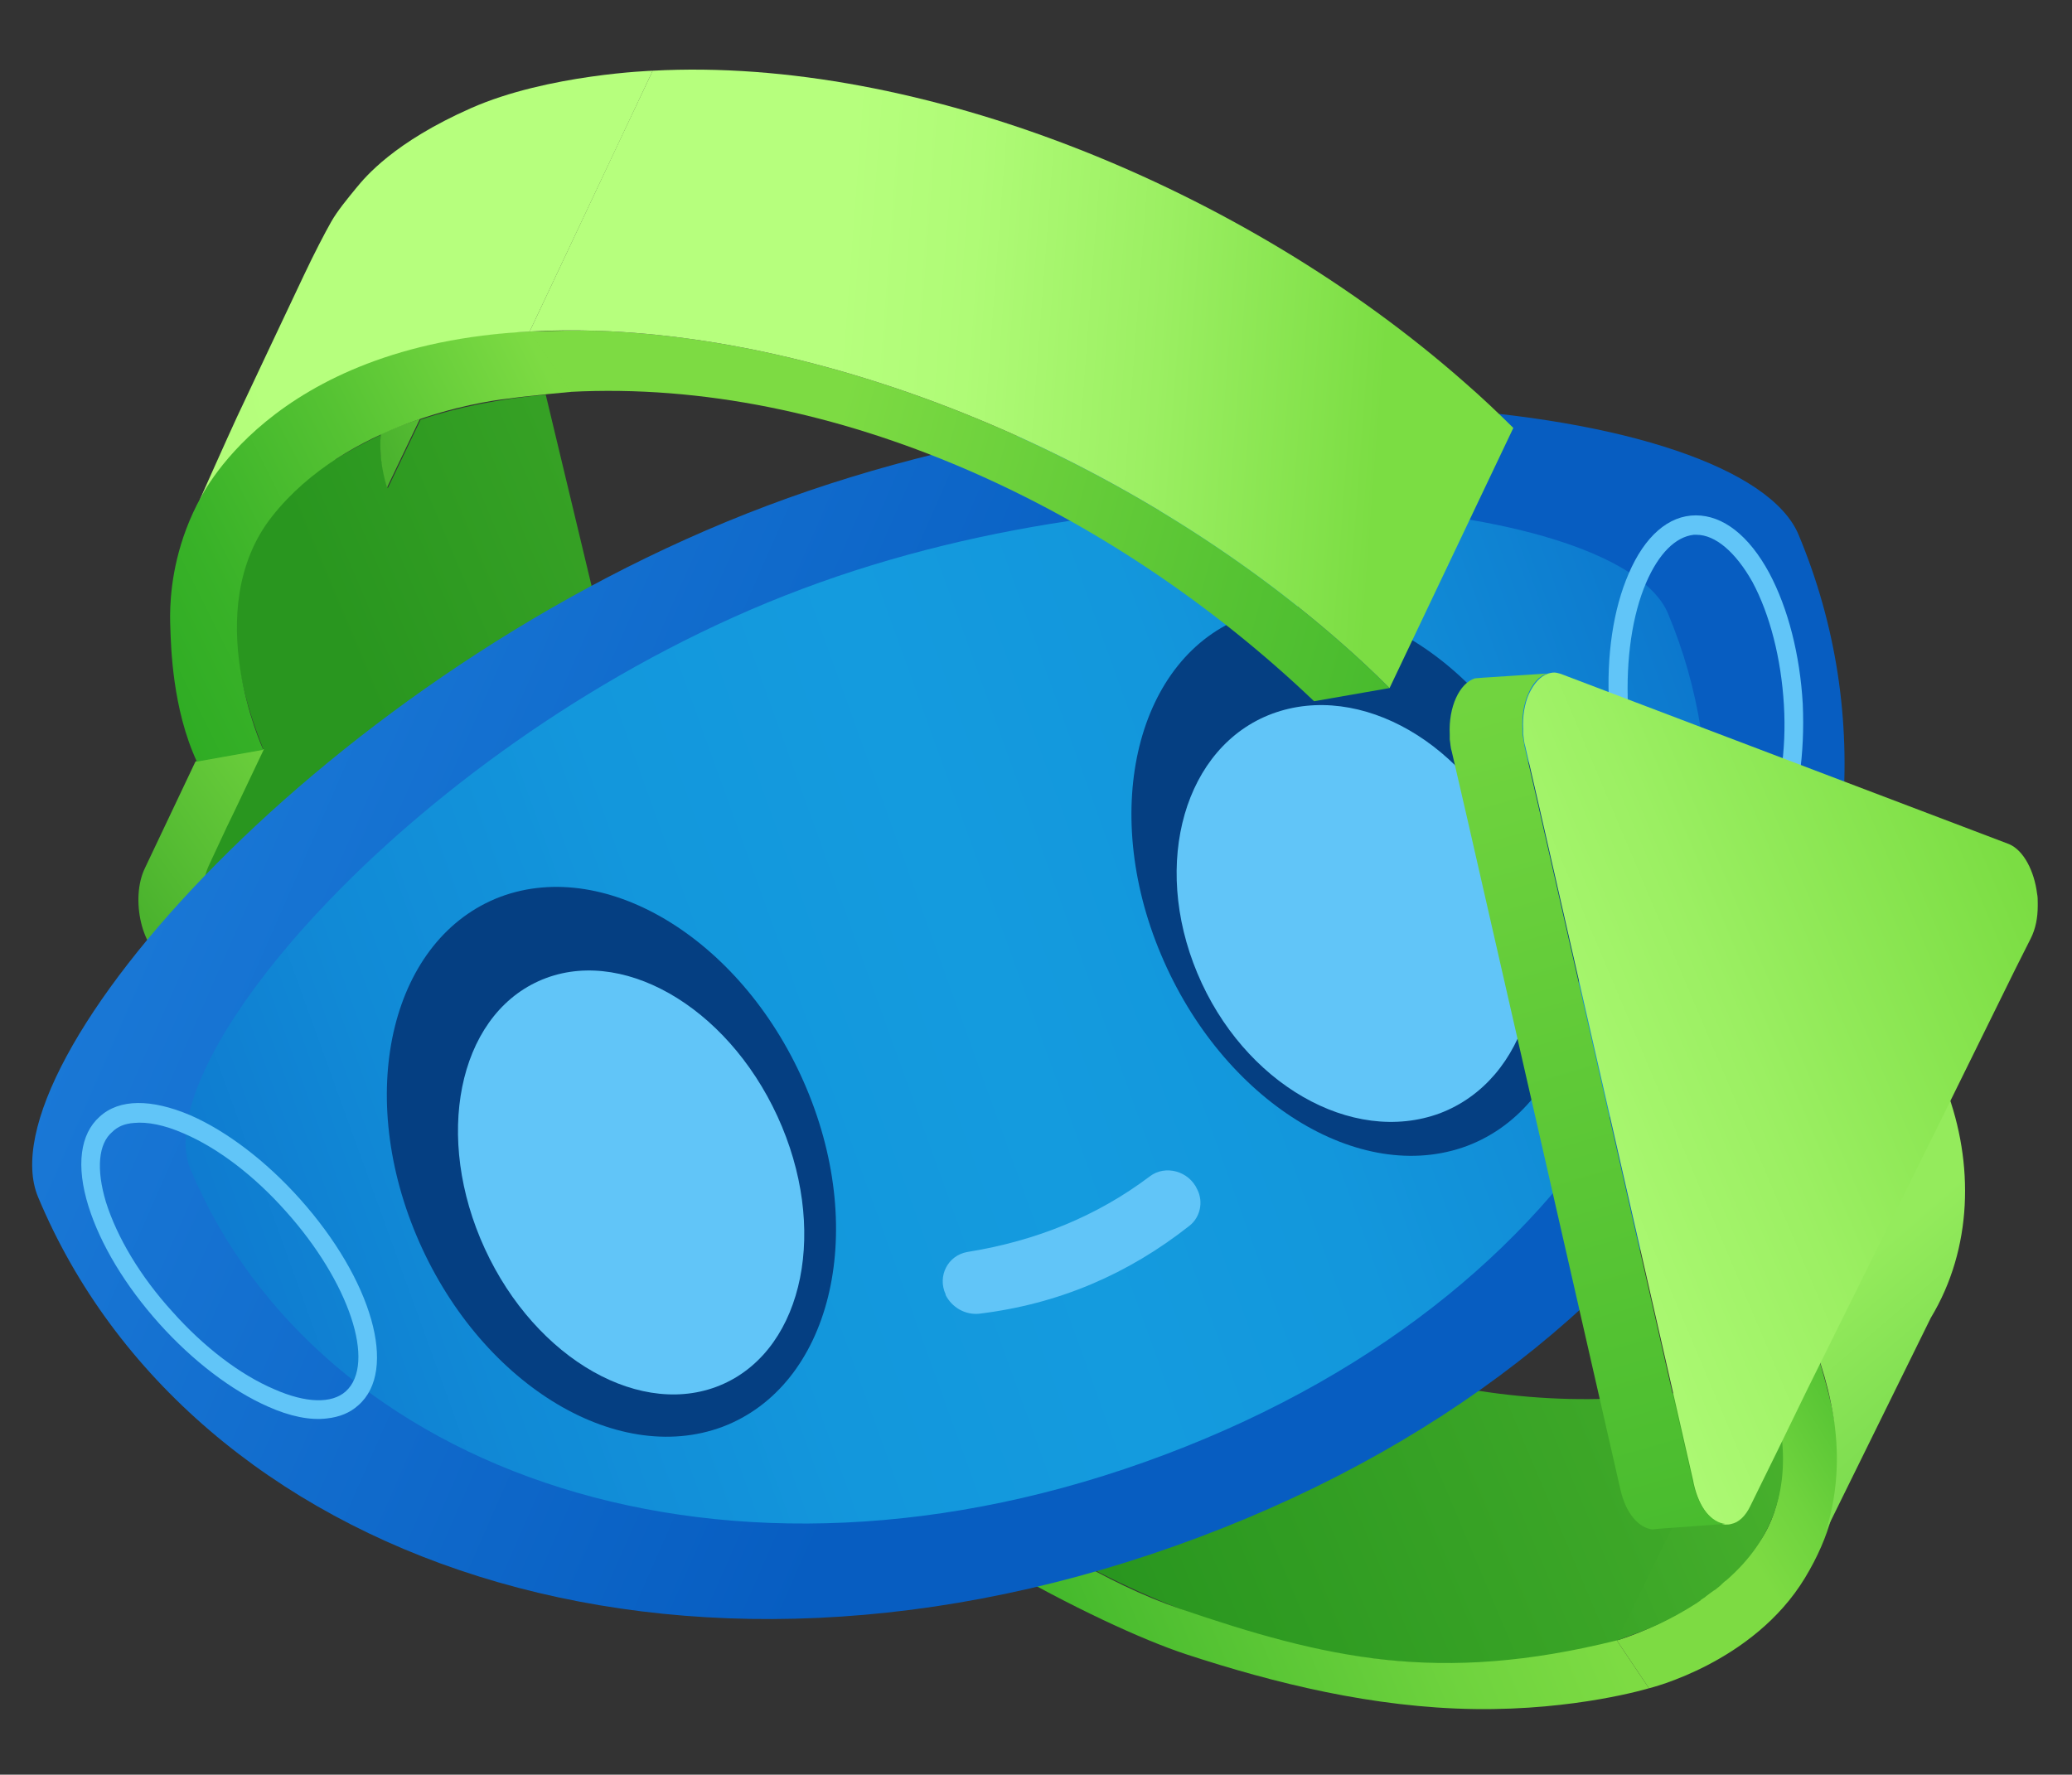 <?xml version="1.0" encoding="UTF-8"?> <svg xmlns="http://www.w3.org/2000/svg" width="1116" height="956" viewBox="0 0 1116 956" fill="none"><rect x="0" y="0" width="1116" height="956" fill="#333333" stroke="none"/> <path d="M112.43 465.562L121.844 445.384L126.363 436.043L141.803 403.534C121.091 351.969 117.702 300.404 161.384 261.917C162.514 260.796 163.644 260.049 164.773 258.928C165.903 258.18 166.656 257.059 167.786 256.312C169.669 254.817 171.928 253.323 173.811 251.828C174.941 251.081 176.07 250.333 177.2 249.586L178.33 248.839C179.083 248.091 179.836 247.718 180.966 247.344C188.497 242.487 196.405 238.376 205.066 234.266C204.313 243.234 205.819 252.949 208.832 263.038L226.531 226.046C246.489 219.32 269.083 214.836 293.937 212.594L380.171 572.429C384.69 591.859 377.911 610.168 367.368 611.663H365.861C364.732 611.663 363.225 611.289 361.719 610.916L340.255 602.322L124.857 516.38C111.301 510.775 104.522 482.377 112.43 465.562Z" fill="url(#paint0_linear_2706_36863)"></path> <path d="M208.457 262.664L226.156 225.672C218.625 228.287 211.47 230.903 205.068 233.892C204.315 243.234 205.445 252.949 208.457 262.664Z" fill="url(#paint1_linear_2706_36863)"></path> <path d="M90.211 517.871L323.307 612.407C324.813 612.781 325.943 613.155 327.449 613.155H328.956L365.859 611.287C364.73 611.287 363.223 610.913 361.717 610.539L340.253 601.945L124.855 516.003C111.299 510.772 104.52 482.374 112.805 465.559L122.219 445.381L126.738 436.04L142.177 403.531L106.403 409.883L105.274 410.257L78.161 467.427C69.876 484.242 76.654 512.64 90.211 517.871Z" fill="url(#paint2_linear_2706_36863)"></path> <path d="M307.5 211.102L285.659 178.594C285.659 178.594 205.073 178.22 147.082 223.059C89.09 267.899 91.349 326.937 91.726 337.773C92.103 348.609 92.856 381.865 106.036 410.263L141.81 403.911C141.81 403.911 106.789 328.432 146.705 277.988C186.621 227.543 259.299 216.334 272.856 214.839C286.412 212.971 307.5 211.102 307.5 211.102Z" fill="url(#paint3_linear_2706_36863)"></path> <path d="M285.286 178.59L351.562 38.094C351.562 38.094 295.077 39.962 253.655 58.271C212.232 76.581 196.793 95.264 191.897 101.242C187.002 107.221 181.73 113.573 178.341 119.552C174.952 125.53 169.303 136.366 163.655 148.324C158.006 160.281 132.023 215.209 127.504 224.924C122.985 234.639 107.169 270.137 107.169 270.137C107.169 270.137 144.073 185.69 285.286 178.59Z" fill="url(#paint4_linear_2706_36863)"></path> <path d="M473.55 763.349C569.575 853.775 694.596 903.098 807.943 895.625C811.709 895.251 815.098 894.878 818.487 894.878C837.315 893.009 855.014 889.273 871.207 884.041L941.625 740.929C925.433 746.534 907.357 750.271 887.776 752.139C884.763 752.513 880.997 752.887 877.232 752.887C763.884 760.733 638.863 711.41 543.215 620.984L473.55 763.349Z" fill="url(#paint5_linear_2706_36863)"></path> <path d="M870.834 883.674L888.156 909.457C888.156 909.457 848.993 921.414 794.391 920.666C739.788 919.919 686.692 906.841 638.867 891.147C591.043 875.453 482.968 818.657 437.78 768.213L470.918 762.234C470.918 762.234 556.775 839.582 635.102 866.486C713.805 893.389 774.809 907.588 870.834 883.674Z" fill="url(#paint6_linear_2706_36863)"></path> <path d="M440.415 769.328L473.553 763.349L543.219 620.984L510.081 626.963L440.415 769.328Z" fill="url(#paint7_linear_2706_36863)"></path> <path d="M413.301 272.383C650.163 183.078 938.615 215.96 968.74 288.076C1050.08 482.753 928.071 721.896 646.021 828.016C363.97 934.135 101.878 839.599 20.54 644.922C-9.586 573.179 176.062 361.687 413.301 272.383Z" fill="url(#paint8_linear_2706_36863)"></path> <path d="M432.132 317.232C630.96 242.5 872.718 270.151 898.324 330.31C966.86 493.6 864.433 694.256 627.571 783.56C391.086 872.865 171.169 793.276 102.634 629.986C77.404 569.453 232.927 391.964 432.132 317.232Z" fill="url(#paint9_linear_2706_36863)"></path> <path d="M625.31 514.153C658.448 592.996 732.255 638.956 790.247 617.284C848.239 595.238 868.573 513.78 835.435 434.937C802.297 356.469 728.49 310.135 670.498 332.181C612.506 353.853 592.172 435.685 625.31 514.153Z" fill="url(#paint10_linear_2706_36863)"></path> <path d="M926.933 481.644C940.49 480.149 952.164 469.313 960.448 450.256C968.733 431.199 972.122 406.164 970.992 379.261C969.486 352.731 963.084 327.695 952.917 308.639C941.996 288.461 928.063 277.625 913.377 277.625C898.691 277.625 885.887 288.835 877.226 309.012C868.942 328.069 865.176 353.104 866.682 380.008C868.189 406.538 874.59 431.573 884.758 450.63C895.678 470.807 909.611 482.017 924.297 482.017C925.051 482.017 926.18 481.644 926.933 481.644ZM912.247 288.087C912.624 288.087 913.377 288.087 913.754 288.087C923.921 288.087 934.841 297.429 943.879 313.496C953.293 331.058 959.318 354.599 960.825 379.634C962.331 404.67 958.565 428.21 951.034 446.146C943.879 462.587 934.088 471.555 923.921 471.928C913.754 471.928 902.833 462.587 893.795 446.52C884.381 428.957 878.356 405.417 876.85 380.382C875.72 354.973 879.109 331.432 886.641 313.87C893.419 298.176 902.456 289.208 912.247 288.087Z" fill="#61C5F8"></path> <path d="M176.051 764.112C182.83 763.365 188.478 761.123 192.997 757.013C214.462 738.33 200.528 689.38 161.365 645.662C143.29 625.484 122.202 609.417 102.62 600.823C81.533 591.855 64.21 591.855 53.666 601.57C43.123 610.912 40.863 628.1 47.641 649.772C54.043 670.324 67.6 692.743 85.675 712.921C103.75 733.099 124.838 749.166 144.42 757.76C156.093 762.991 167.014 765.233 176.051 764.112ZM72.118 604.933C79.273 604.186 88.687 606.054 98.855 610.538C117.307 618.385 136.888 633.331 153.834 652.388C188.102 690.501 202.788 734.593 186.219 749.54C178.687 756.266 164.754 755.892 147.809 748.419C129.357 740.572 109.775 725.625 92.83 706.569C75.508 687.512 63.081 666.587 57.056 647.53C51.784 629.968 52.913 616.143 60.445 609.791C63.457 606.801 67.223 605.307 72.118 604.933Z" fill="#61C5F8"></path> <path d="M644.897 524.233C669.751 583.645 728.119 617.274 775.567 599.712C822.638 581.777 840.713 519.375 815.86 459.963C791.006 400.551 732.638 366.922 685.19 384.484C638.119 402.046 620.044 464.821 644.897 524.233Z" fill="#61C5F8"></path> <path d="M224.263 665.473C257.401 744.315 331.209 790.276 389.2 768.603C447.192 746.557 467.527 665.099 434.388 586.257C401.25 507.415 327.443 461.454 269.451 483.127C211.46 505.173 191.125 586.631 224.263 665.473Z" fill="url(#paint11_linear_2706_36863)"></path> <path d="M261.132 672.669C233.593 612.775 246.548 548.25 290.067 528.548C333.586 508.845 391.19 541.426 418.73 601.32C446.269 661.213 433.314 725.738 389.795 745.44C346.276 765.143 288.672 732.562 261.132 672.669Z" fill="#61C5F8"></path> <path d="M527.401 707.697C570.33 702.466 607.61 686.399 640.748 660.243C646.397 655.759 648.279 647.538 644.89 640.812C640.371 630.723 627.568 627.36 619.284 633.713C591.041 655.011 558.279 668.463 520.999 674.442C510.455 676.31 504.807 687.52 509.325 697.235V697.609C512.715 704.334 519.869 708.445 527.401 707.697Z" fill="#61C5F8"></path> <path d="M870.845 883.687L888.167 909.469C888.167 909.469 944.276 896.017 972.142 850.057C1000.01 804.097 990.218 767.478 979.297 730.859L949.925 735.343C949.925 735.343 972.895 792.887 948.418 829.506C921.682 869.487 870.845 883.687 870.845 883.687Z" fill="url(#paint12_linear_2706_36863)"></path> <path d="M949.542 734.22L978.538 728.615L1048.2 586.25L1019.21 591.855L949.542 734.22Z" fill="#FF7D33"></path> <path d="M983.453 824.647L1039.94 709.933C1062.53 672.567 1063.29 626.607 1048.22 586.625L978.557 728.616C981.57 737.21 984.206 746.178 986.089 755.52C990.984 778.313 990.607 802.227 983.453 824.647Z" fill="url(#paint13_linear_2706_36863)"></path> <path d="M870.843 883.694C872.349 883.32 873.479 882.946 874.985 882.199C881.386 879.957 887.412 877.715 893.06 875.099C900.215 871.736 906.993 868 913.395 863.89C914.148 863.516 914.901 862.769 915.654 862.395L916.407 861.648C917.537 860.9 918.29 860.527 919.043 859.779C920.55 858.658 922.432 857.164 924.315 856.043C925.068 855.295 925.822 854.922 926.951 853.801L927.328 853.427C928.081 852.68 928.834 851.933 929.964 851.185C955.194 829.139 964.608 801.488 958.583 766.364V765.991V765.617C957.077 756.649 954.441 747.308 950.675 737.219C947.663 737.966 945.027 739.087 944.273 739.087C943.144 739.461 942.391 739.834 941.261 740.208L870.843 883.694Z" fill="url(#paint14_linear_2706_36863)"></path> <path d="M929.22 821.291C930.35 821.291 931.48 821.291 932.61 820.917C936.375 820.17 940.141 816.807 942.777 811.202L957.463 781.31L973.656 748.054L1044.45 605.315L1085.5 521.989L1093.78 505.548C1096.42 500.317 1097.55 494.338 1097.55 487.986C1097.55 487.239 1097.55 486.865 1097.55 486.491C1097.55 484.623 1097.55 483.128 1097.17 481.26C1095.66 469.303 1090.02 458.093 1082.11 454.73L841.103 363.183C840.35 362.81 839.597 362.81 838.467 362.436C836.961 362.062 835.455 362.436 833.949 362.81C829.43 364.304 826.041 368.415 823.405 374.019C821.145 379.251 820.015 385.977 820.392 392.703V395.318C820.769 397.56 820.769 399.802 821.522 402.044L829.806 437.915L911.898 797.377L912.275 799.245C915.287 812.697 922.066 820.544 929.22 821.291Z" fill="url(#paint15_linear_2706_36863)"></path> <path d="M890.056 823.91L893.445 823.536L929.219 820.92C922.064 820.173 914.909 812.326 911.897 799.248L911.52 797.38L829.428 437.918L821.143 402.047C820.767 399.805 820.39 397.563 820.014 395.321V392.705C819.637 385.606 820.767 379.254 823.026 374.022C825.286 368.417 829.051 363.933 833.57 362.812L798.926 365.054L794.407 365.428C786.123 368.044 780.097 380.748 780.851 395.695V398.31C781.227 400.552 781.227 402.794 781.98 405.036L790.265 440.908L872.733 802.237C875.746 815.689 882.901 823.162 890.056 823.91Z" fill="url(#paint16_linear_2706_36863)"></path> <path d="M285.258 178.591L307.099 211.099C449.442 203.626 598.94 273.874 707.768 377.752L748.438 370.652C740.153 362.432 731.492 354.211 722.454 346.364C613.249 250.334 458.103 183.075 322.538 178.217C310.111 177.844 297.684 178.217 285.258 178.591Z" fill="url(#paint17_linear_2706_36863)"></path> <path d="M285.261 178.59C297.688 177.843 310.115 177.843 322.541 178.217C458.106 183.074 613.253 250.333 722.458 346.364C731.495 354.211 740.157 362.431 748.441 370.652L815.094 230.529C806.809 222.309 798.148 214.088 789.11 206.241C669.738 100.869 495.01 30.247 351.537 38.094L334.215 74.713L285.261 178.59Z" fill="url(#paint18_linear_2706_36863)"></path> <defs> <linearGradient id="paint0_linear_2706_36863" x1="110.14" y1="495.912" x2="1343.59" y2="-24.676" gradientUnits="userSpaceOnUse"> <stop offset="0.095" stop-color="#29961F"></stop> <stop offset="0.382" stop-color="#4BB32E"></stop> <stop offset="0.488" stop-color="#69CD3B"></stop> <stop offset="0.664" stop-color="#7BDD43"></stop> <stop offset="0.789" stop-color="#82E346"></stop> </linearGradient> <linearGradient id="paint1_linear_2706_36863" x1="203.123" y1="249.906" x2="357.158" y2="184.894" gradientUnits="userSpaceOnUse"> <stop offset="0.041" stop-color="#4BB32E"></stop> <stop offset="0.488" stop-color="#69CD3B"></stop> <stop offset="0.664" stop-color="#7BDD43"></stop> <stop offset="0.789" stop-color="#82E346"></stop> </linearGradient> <linearGradient id="paint2_linear_2706_36863" x1="131.701" y1="583.965" x2="312.664" y2="454.102" gradientUnits="userSpaceOnUse"> <stop offset="0.041" stop-color="#4BB32E"></stop> <stop offset="0.488" stop-color="#69CD3B"></stop> <stop offset="0.664" stop-color="#7BDD43"></stop> <stop offset="0.789" stop-color="#82E346"></stop> </linearGradient> <linearGradient id="paint3_linear_2706_36863" x1="73.563" y1="346.524" x2="314.453" y2="225.528" gradientUnits="userSpaceOnUse"> <stop stop-color="#2FAC24"></stop> <stop offset="0.208" stop-color="#39B228"></stop> <stop offset="0.568" stop-color="#56C333"></stop> <stop offset="0.977" stop-color="#7DDB43"></stop> </linearGradient> <linearGradient id="paint4_linear_2706_36863" x1="-128.429" y1="240.25" x2="177.291" y2="162.395" gradientUnits="userSpaceOnUse"> <stop offset="0.225" stop-color="#7BDD43"></stop> <stop offset="0.484" stop-color="#9BEF62"></stop> <stop offset="0.703" stop-color="#AFFB76"></stop> <stop offset="0.852" stop-color="#B6FF7D"></stop> </linearGradient> <linearGradient id="paint5_linear_2706_36863" x1="504.381" y1="836.42" x2="1274.46" y2="511.4" gradientUnits="userSpaceOnUse"> <stop offset="0.095" stop-color="#29961F"></stop> <stop offset="0.658" stop-color="#4BB32E"></stop> </linearGradient> <linearGradient id="paint6_linear_2706_36863" x1="496.998" y1="907.71" x2="828.541" y2="767.779" gradientUnits="userSpaceOnUse"> <stop stop-color="#2FAC24"></stop> <stop offset="0.303" stop-color="#4BBD2F"></stop> <stop offset="0.742" stop-color="#6FD33E"></stop> <stop offset="0.977" stop-color="#7DDB43"></stop> </linearGradient> <linearGradient id="paint7_linear_2706_36863" x1="421.443" y1="724.343" x2="754.272" y2="583.87" gradientUnits="userSpaceOnUse"> <stop offset="0.095" stop-color="#29961F"></stop> <stop offset="0.382" stop-color="#4BB32E"></stop> <stop offset="0.488" stop-color="#69CD3B"></stop> <stop offset="0.664" stop-color="#7BDD43"></stop> <stop offset="0.789" stop-color="#82E346"></stop> </linearGradient> <linearGradient id="paint8_linear_2706_36863" x1="-322.604" y1="156.397" x2="976.52" y2="727.125" gradientUnits="userSpaceOnUse"> <stop stop-color="#2C93EB"></stop> <stop offset="0.687" stop-color="#075DC1"></stop> </linearGradient> <linearGradient id="paint9_linear_2706_36863" x1="-90.743" y1="770.709" x2="1118.86" y2="334.196" gradientUnits="userSpaceOnUse"> <stop offset="0.044" stop-color="#0A61C4"></stop> <stop offset="0.14" stop-color="#0E75CD"></stop> <stop offset="0.269" stop-color="#118AD6"></stop> <stop offset="0.397" stop-color="#1397DC"></stop> <stop offset="0.519" stop-color="#149BDE"></stop> <stop offset="0.627" stop-color="#1397DC"></stop> <stop offset="0.736" stop-color="#118BD6"></stop> <stop offset="0.846" stop-color="#0C77CD"></stop> <stop offset="0.947" stop-color="#075DC1"></stop> </linearGradient> <linearGradient id="paint10_linear_2706_36863" x1="1023.35" y1="459.127" x2="785.621" y2="471.973" gradientUnits="userSpaceOnUse"> <stop stop-color="#2C93EB"></stop> <stop offset="0.687" stop-color="#053F82"></stop> </linearGradient> <linearGradient id="paint11_linear_2706_36863" x1="828.363" y1="599.236" x2="335.102" y2="625.89" gradientUnits="userSpaceOnUse"> <stop stop-color="#2C93EB"></stop> <stop offset="0.687" stop-color="#053F82"></stop> </linearGradient> <linearGradient id="paint12_linear_2706_36863" x1="1063.88" y1="738.229" x2="928.127" y2="821.623" gradientUnits="userSpaceOnUse"> <stop stop-color="#2FAC24"></stop> <stop offset="0.303" stop-color="#4BBD2F"></stop> <stop offset="0.742" stop-color="#6FD33E"></stop> <stop offset="0.977" stop-color="#7DDB43"></stop> </linearGradient> <linearGradient id="paint13_linear_2706_36863" x1="1323.82" y1="1057.02" x2="944.709" y2="618.11" gradientUnits="userSpaceOnUse"> <stop stop-color="#2FAC24"></stop> <stop offset="0.149" stop-color="#39B32A"></stop> <stop offset="0.407" stop-color="#56C439"></stop> <stop offset="0.741" stop-color="#83E053"></stop> <stop offset="0.854" stop-color="#94EB5C"></stop> </linearGradient> <linearGradient id="paint14_linear_2706_36863" x1="636.093" y1="924.756" x2="1181.14" y2="694.715" gradientUnits="userSpaceOnUse"> <stop offset="0.095" stop-color="#29961F"></stop> <stop offset="0.658" stop-color="#4BB32E"></stop> </linearGradient> <linearGradient id="paint15_linear_2706_36863" x1="1236.59" y1="445.378" x2="632.214" y2="700.46" gradientUnits="userSpaceOnUse"> <stop offset="0.225" stop-color="#7BDD43"></stop> <stop offset="0.484" stop-color="#9BEF62"></stop> <stop offset="0.703" stop-color="#AFFB76"></stop> <stop offset="0.852" stop-color="#B6FF7D"></stop> </linearGradient> <linearGradient id="paint16_linear_2706_36863" x1="997.593" y1="1073.48" x2="736.433" y2="171.885" gradientUnits="userSpaceOnUse"> <stop stop-color="#2FAC24"></stop> <stop offset="0.303" stop-color="#4BBD2F"></stop> <stop offset="0.742" stop-color="#6FD33E"></stop> <stop offset="0.977" stop-color="#7DDB43"></stop> </linearGradient> <linearGradient id="paint17_linear_2706_36863" x1="969.4" y1="392.776" x2="432.298" y2="247.368" gradientUnits="userSpaceOnUse"> <stop stop-color="#2FAC24"></stop> <stop offset="0.208" stop-color="#39B228"></stop> <stop offset="0.568" stop-color="#56C333"></stop> <stop offset="0.977" stop-color="#7DDB43"></stop> </linearGradient> <linearGradient id="paint18_linear_2706_36863" x1="850.06" y1="234.284" x2="378.731" y2="198.626" gradientUnits="userSpaceOnUse"> <stop offset="0.225" stop-color="#7BDD43"></stop> <stop offset="0.484" stop-color="#9BEF62"></stop> <stop offset="0.703" stop-color="#AFFB76"></stop> <stop offset="0.852" stop-color="#B6FF7D"></stop> </linearGradient> </defs> </svg> 